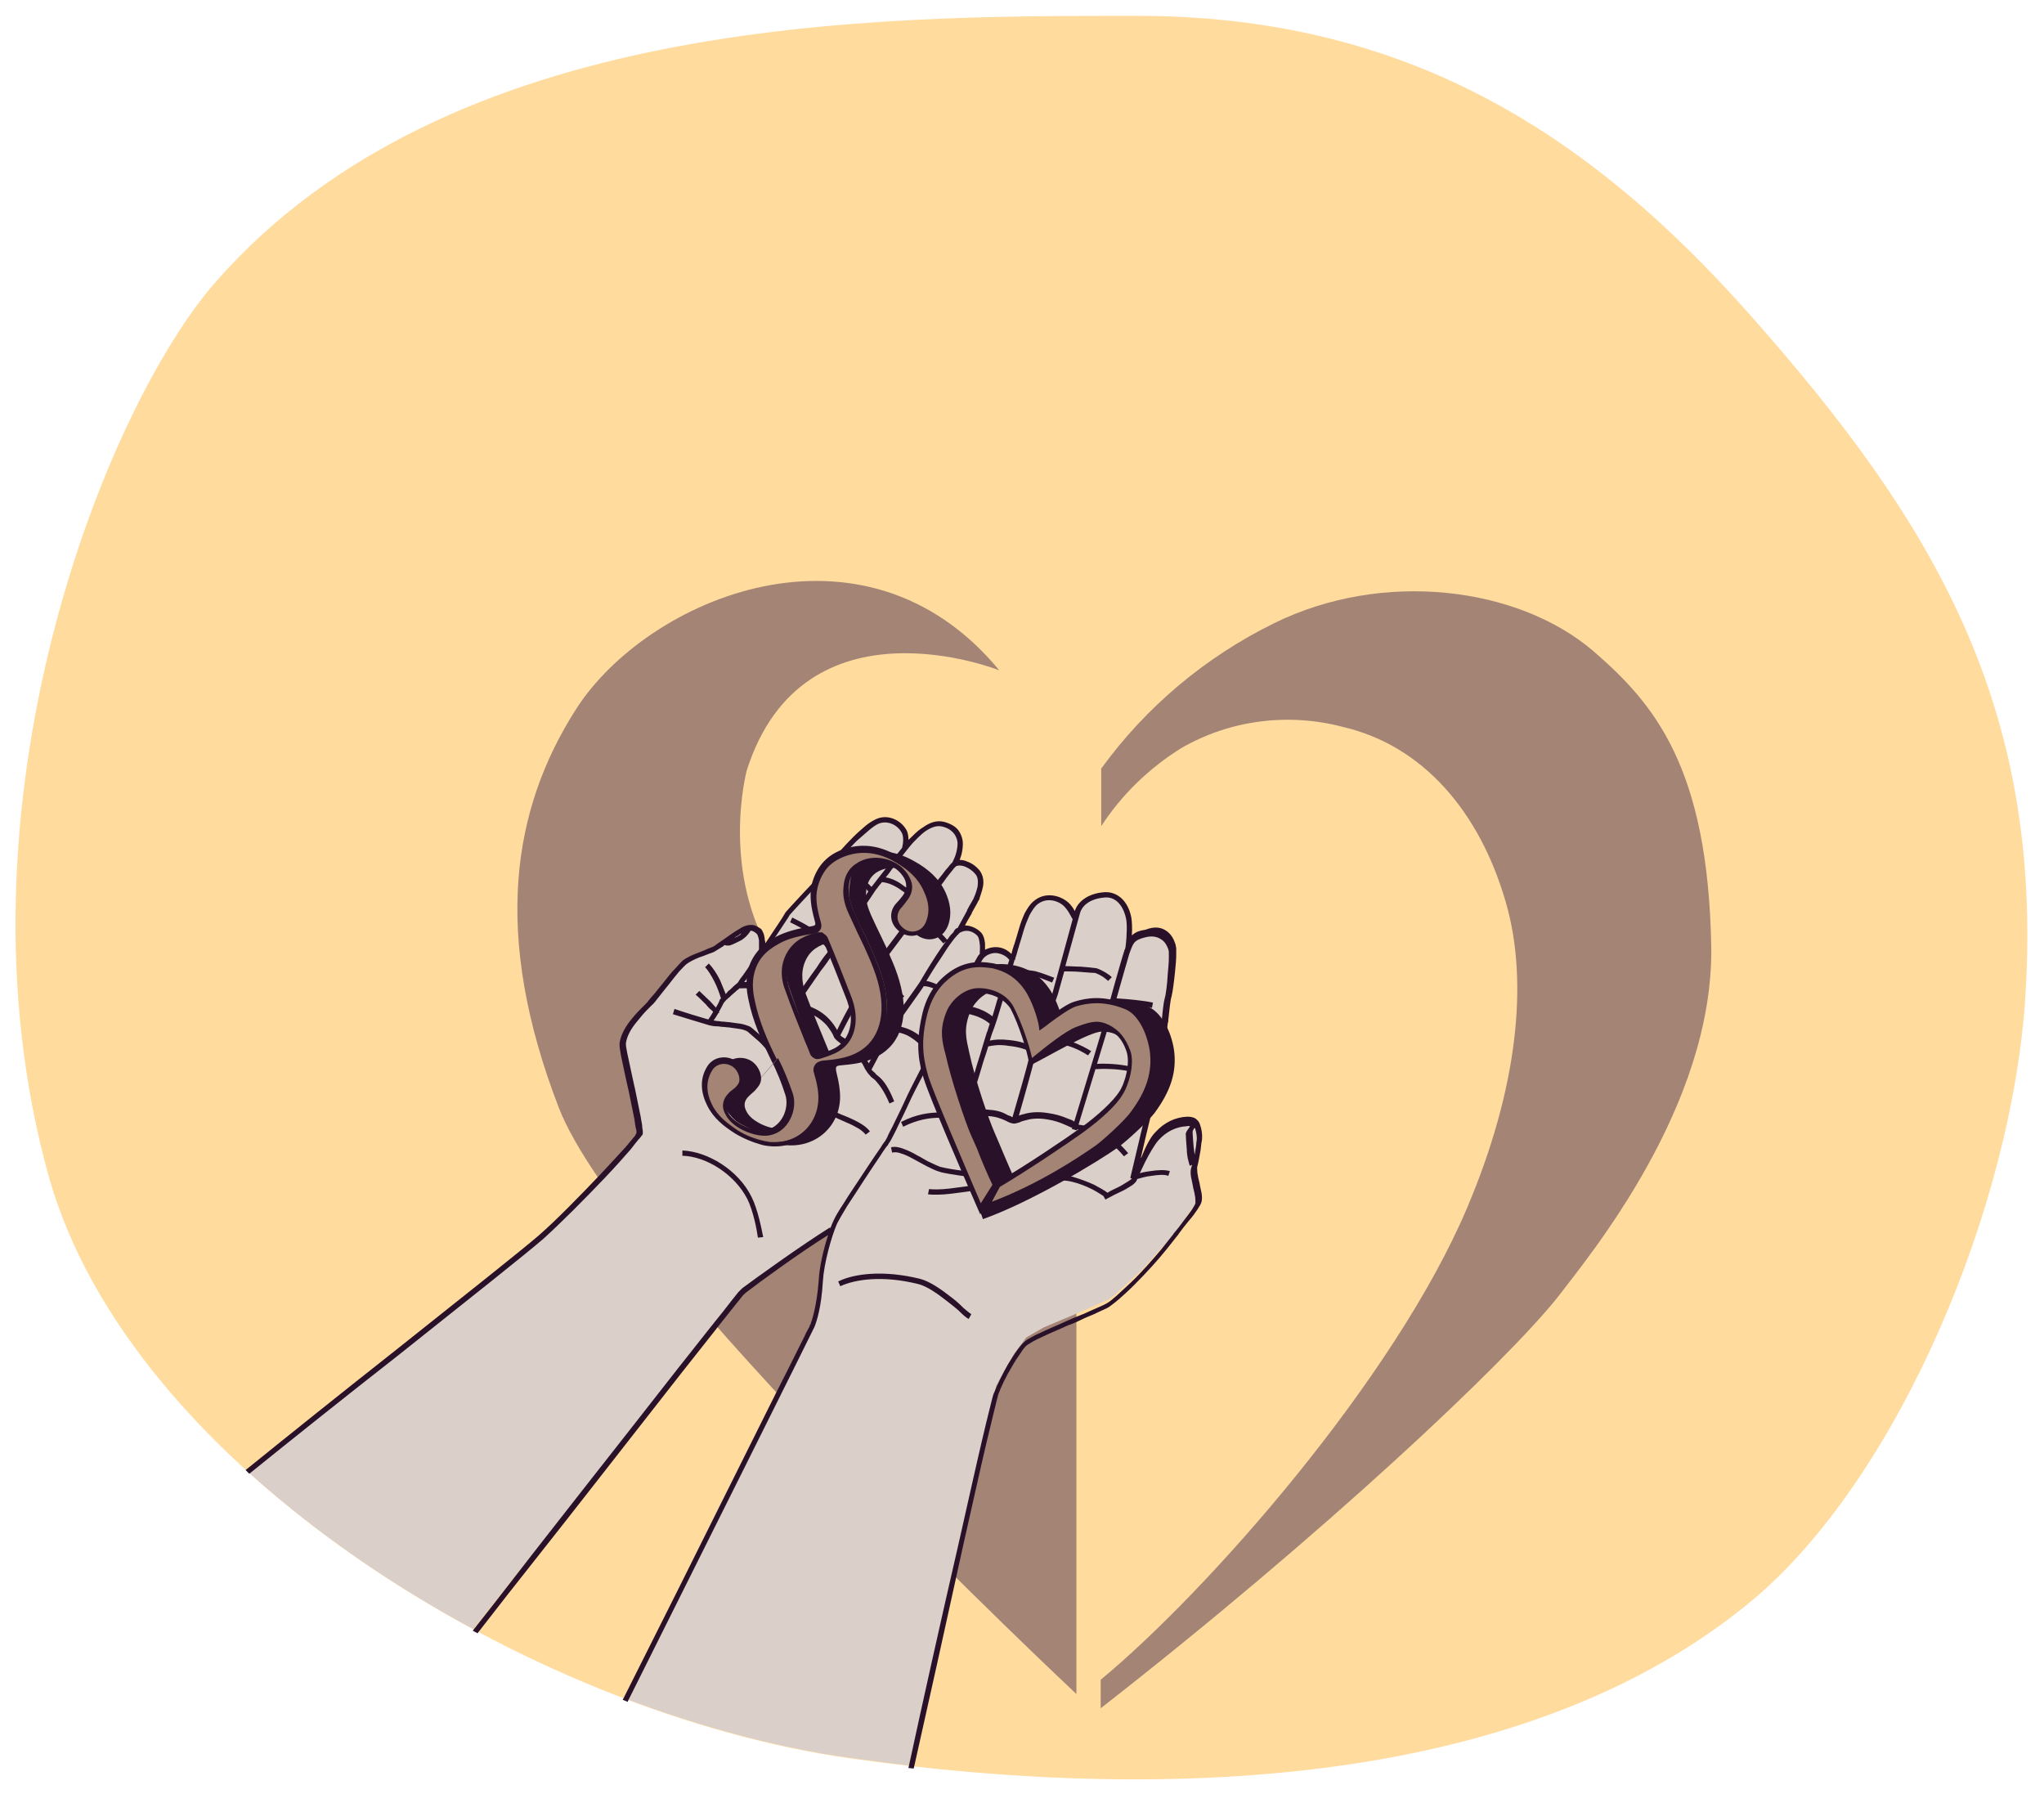 <?xml version="1.0" encoding="utf-8"?>
<!-- Generator: Adobe Illustrator 26.0.3, SVG Export Plug-In . SVG Version: 6.00 Build 0)  -->
<svg version="1.1" xmlns="http://www.w3.org/2000/svg" xmlns:xlink="http://www.w3.org/1999/xlink" x="0px" y="0px"
	 viewBox="0 0 387 343" style="enable-background:new 0 0 387 343;" xml:space="preserve">
<style type="text/css">
	.st0{fill:#FFDB9E;}
	.st1{fill:#A38475;}
	.st2{fill:#DBCFC9;}
	.st3{fill-rule:evenodd;clip-rule:evenodd;fill:#291229;}
	.st4{fill:#291229;}
</style>
<g id="Background_00000106828380456697981300000007353150450402644649_">
	<path id="Background" class="st0" d="M215.2,3c49.8,0,84.7,21,116.4,56.9c34.5,39,55.2,73.6,51.9,128.3
		c-2.4,40-24.1,91.8-51.9,114.9c-42.1,34.9-109.4,38.4-170.5,29.8c-61-8.6-136.4-54.9-151.9-110.3C-10.3,152.4,20.1,76.9,40.9,53.3
		C85.1,3,165,3,214.8,3H215.2z"/>
</g>
<g id="Shadows_00000033341421128313664650000015423949335455828107_">
	<path class="st1" d="M208.5,156.4v-10.9c8.5-11.7,19.7-21.1,32.7-27.5c20.7-10.2,46.2-6.9,60.4,5.2c11.6,10,21.8,22,22.4,56.1
		c0.4,30-22.8,58.1-29.1,66.3c-9.7,12.2-44.2,44.8-86.5,77.8V318c20.3-16.8,55.7-57,69.4-89.4c9.5-22.4,11.7-42.7,7.3-57.8
		c-5-17.3-15.8-29.7-30.9-33.2c-10.3-2.7-21.3-1.3-30.5,4C217.6,145.4,212.4,150.4,208.5,156.4z"/>
	<path class="st1" d="M189.2,126.9c0,0-37-14.8-47.8,18.9c0,0-5.3,19.5,5.5,36.3c10.1,15.6,56.9,51.9,56.9,51.9v86.7
		c0,0-86.3-80.8-98-111c-12.7-32.9-8.8-56.6,3.3-75.5C122.6,113.2,163.5,95.8,189.2,126.9z"/>
</g>
<g id="Hands_00000168093599828698330350000014873939424743848833_">
	<path id="fill_00000036940177203703087080000014896759751014261149_" class="st2" d="M216.3,240.3l2.8-3.1l3.2-3.6l3.1-4.4l1.6-2.2
		l-0.1-1.3l-0.7-4.6l0.3-2.1l0.6-3.8l-0.1-1.7l-0.9-1.6l-1.3-0.3l-3.7,1.1l-2,1.8l-3.5,5.7l0.6-3.8l2-8.5l2.2-11.9l0.8-7.2l0.5-5.5
		l0.2-4.6l-0.9-1.6l-0.9-0.8l-1.7-0.3l-2.1,0.1l-1.6,0.9l-0.8,1.3l-0.1-2.5l-0.1-2.1l-1-2.9l-1.8-1.2l-1.3-0.3l-1.7,0.1l-2.5,1
		l-1.2,1.3l-0.7,2.1l-1.4-2.4l-1.3-1.2l-1.7-0.3l-1.7,0.1l-1.6,0.9l-1.2,1.8l-1.1,2.2l-1.7,6.4l-1.3-1.2l-1.7-0.3l-1.7,0.1l-1.2,0.9
		l-0.2-3.8l-0.9-0.8l-1.7-0.7l-1.7,0.5l2.3-4.3l1.5-2.6l0.3-2.1l-0.1-1.7l-1.3-1.2l-1.7-0.7l-1.3-0.3l0.7-2.1l-0.1-2.1l-1.4-2
		l-1.7-0.7l-1.7,0.1l-1.7,0.5l-4,4l0.3-1.7l-0.5-1.7l-0.9-1.2l-1.7-0.7l-1.3-0.3l-2,1l-2.4,1.8l-3.2,3.5l-2.8,3.1l-7.1,8l-1.9,2.6
		l-3.5,4.8l-0.1-2.1l-0.5-1.7l-1.3-0.8l-1.7,0.5l-2.8,1.8l-2.8,1.8l-4.9,2l-2,2.2l-3.2,3.6l-2.3,3.1l-2.4,2.7l-2,2.6l-0.3,1.7
		l0.7,4.2l2.4,11.6l0.1,1.3l-0.8,1.3l-7.1,7.6l-7.9,8l-2.8,2.7l-4.4,3.6l-6,5l-8.9,6.8l-10,8.2l-16.1,12.7l-10.3,8.1
		c12.6,11.4,27.2,21.5,42.8,29.9l15.2-19.2l18.4-23.4l11.7-15l5.9-7.1l9.7-6.9l6.9-4.6l-0.7,3l-1,4.3l-0.6,4.2l-0.6,4.7l-2.6,5.6
		l-6.4,12.6l-9.8,19.5l-9.4,19.1l-7.8,16.4c14.4,5.4,28.9,9.3,42.6,11.2c3.8,0.5,7.7,1,11.5,1.5l5.6-25.8l8.7-38.4l1.7-7.7l1.9-3.5
		l1.5-2.6l2.3-3.1l3.3-1.9l5.7-2.4l6.6-2.9l1.2-0.9l2.4-2.2L216.3,240.3z"/>
	<g id="Outlines">
		<path class="st3" d="M179.4,246.4c0.8,0.6,1.5,1.2,2.1,1.7c0.1,0.1,0.2,0.2,0.3,0.3c0.6,0.6,1.2,1.1,1.6,1.3l0.5-0.9
			c-0.3-0.2-0.8-0.6-1.5-1.2c-0.1-0.1-0.2-0.2-0.3-0.3c-0.6-0.6-1.3-1.2-2.1-1.8c-1.8-1.4-3.9-2.9-5.8-3.4c-6.9-1.7-12.5-1-15.5,0.5
			l0.4,0.9c2.8-1.3,8-2.1,14.8-0.4C175.5,243.5,177.5,244.9,179.4,246.4z"/>
		<path class="st3" d="M170.7,218.4c0.7,0.2,1.5,0.6,2.4,1.1c0.4,0.2,0.7,0.4,1.1,0.6c0.4,0.2,0.9,0.5,1.3,0.7
			c0.8,0.4,1.6,0.8,2.3,1c0.8,0.3,2.9,0.6,5,0.9c2.1,0.2,4.4,0.4,5.7,0.2l-0.1-1c-1.2,0.2-3.4,0.1-5.5-0.2c-2.1-0.2-4.1-0.6-4.9-0.8
			c-0.5-0.2-1.2-0.5-2-0.9c-0.5-0.2-0.9-0.5-1.3-0.7c-0.3-0.2-0.7-0.4-1.1-0.6c-0.8-0.5-1.7-0.9-2.5-1.2c-0.8-0.3-1.6-0.5-2.4-0.3
			l0.2,1C169.4,218.1,170,218.1,170.7,218.4z"/>
		<path class="st3" d="M148.5,203.5c0.7,0.9,1.1,2.2,1.4,3.5c0.1,0.2,0.1,0.3,0.1,0.4c0.1,0.5,0.3,1,0.4,1.4
			c0.1,0.6,0.3,1.1,0.6,1.6c0.7,1.3,2.5,3.3,3.2,4.1l0.7-0.7c-0.7-0.8-2.4-2.7-3.1-3.9c-0.2-0.4-0.3-0.8-0.5-1.4
			c-0.2-0.4-0.3-0.8-0.4-1.3c0-0.2-0.1-0.3-0.1-0.5c-0.3-1.3-0.8-2.7-1.5-3.8L148.5,203.5z"/>
		<path class="st3" d="M141.5,227c1.1,2.2,1.8,5.8,2,7.3l1-0.1c-0.3-1.5-1-5.2-2.2-7.6c-2.5-5.1-8.3-8.6-13.1-8.8v1
			C133.7,218.9,139.1,222.3,141.5,227z"/>
		<path class="st3" d="M151.4,194.3l-1-0.1c0,0.1,0,0.2,0,0.3c-0.1,1.3-0.3,3-0.4,4.6c0,1.9,0.2,3.9,1,5.4s2.1,3.1,3.5,4.4
			c1.5,1.3,3,2.4,4.4,3c1.3,0.6,2.4,1,3.2,1.5c0.8,0.4,1.4,0.9,1.8,1.4l0.8-0.6c-0.5-0.7-1.2-1.2-2.1-1.7c-0.9-0.5-2-1-3.3-1.5
			c-1.3-0.5-2.7-1.5-4.1-2.8c-1.3-1.3-2.5-2.7-3.2-4.1c-0.7-1.3-0.9-3.1-0.9-4.9c0-1.7,0.2-3.4,0.3-4.6
			C151.4,194.5,151.4,194.4,151.4,194.3z"/>
		<path class="st4" d="M220.8,236.6c0.8-1,1.6-2,2.3-2.9c0.1-0.1,0.1-0.2,0.2-0.3c0.6-0.8,1.2-1.6,1.8-2.3c0.7-0.8,1.2-1.5,1.6-2.1
			c0.4-0.6,0.7-1.1,0.8-1.5c0.1-0.4,0.1-1,0-1.6c-0.1-0.6-0.3-1.3-0.4-2c-0.2-0.7-0.3-1.3-0.4-1.9c0-0.6-0.1-1,0-1.2
			c0.2-0.7,0.4-1.9,0.6-3c0.1-0.6,0.1-1.1,0.2-1.6c0.1-0.4,0.1-0.8,0.1-1.1c0-0.1,0-0.1,0-0.1c0-0.4-0.1-1.3-0.4-2.1
			c-0.1-0.4-0.4-0.8-0.8-1.1c-0.4-0.3-1-0.4-1.6-0.4c-2.3,0.1-4.4,1.1-6.1,3c-0.9,0.9-1.8,2.7-2.6,4.7c0,0,0,0.1-0.1,0.1
			c1-4.4,2.3-9.8,2.6-10.5c0.2-0.7,0.6-2.9,1-5.2c0.1-0.8,0.3-1.6,0.4-2.3c0.3-1.4,0.5-2.6,0.6-3.2c0.1-0.8,0.3-2.5,0.5-4.3
			c0.1-0.2,0.1-0.4,0.1-0.6c0.1-0.9,0.2-1.9,0.3-2.7c0.1-0.8,0.2-1.4,0.3-1.7c0.2-0.7,0.5-2.9,0.7-5c0.1-1,0.2-2.1,0.2-3
			c0-0.5,0-0.9,0-1.2c-0.1-0.4-0.1-0.7-0.2-0.9c-0.3-0.9-0.8-1.8-1.7-2.4c-0.9-0.6-2.1-0.9-3.9-0.2c-1.3,0.2-2,0.5-2.6,1.1
			c0.1-1.5,0-2.7-0.1-3.4c-0.6-3.1-2.6-4.9-5-4.8c-3.5,0.2-5.3,2.1-5.7,3.6c0-0.1-0.1-0.1-0.1-0.2c-0.3-0.5-0.7-1.1-1.2-1.5
			c-1.5-1.3-4.4-2.1-6.6-0.1c-0.6,0.5-1.1,1.3-1.6,2.2c-0.4,0.9-0.8,1.9-1.1,3c-0.3,1-0.6,2.1-0.9,3c-0.1,0.1-0.1,0.2-0.1,0.3
			c-0.2,0.5-0.3,1-0.4,1.4c-0.5-0.5-1.2-1-2.1-1.2c-0.9-0.2-1.9-0.1-2.9,0.4c0-0.4,0-0.8,0-1.2c-0.1-0.8-0.3-1.7-0.9-2.2
			c-0.5-0.5-1.6-1.2-2.9-1.2c0.4-0.8,0.9-1.6,1.3-2.3v-0.1c0.3-0.6,0.7-1.2,0.9-1.6s0.4-0.8,0.5-0.9c0.1-0.5,0.5-1.4,0.7-2.4
			c0.2-1,0.1-2.2-0.7-3.2c-0.6-0.7-1.4-1.3-2.3-1.6c-0.4-0.2-0.9-0.3-1.4-0.3c0.1-0.3,0.2-0.6,0.3-0.9c0.2-0.7,0.3-1.5,0.3-2.2
			s-0.2-1.5-0.7-2.3s-1.4-1.4-2.8-1.8c-1.5-0.4-2.9,0.2-4,1c-1.2,0.7-2.1,1.8-2.7,2.3c0,0-0.1,0.1-0.1,0.1c0,0,0,0,0,0
			c0-0.7-0.1-1.4-0.4-1.9c-1-1.8-3.5-3.1-5.8-2c-0.6,0.3-1.3,0.7-2,1.3c-0.7,0.6-1.5,1.3-2.3,2.1c-1.6,1.6-3.1,3.3-3.9,4.4
			c-0.8,1.1-2.8,3.3-4.8,5.4l-0.1,0.1c-0.9,1-1.9,2-2.6,2.8c-0.4,0.4-0.7,0.8-1,1.1c-0.3,0.3-0.5,0.6-0.6,0.8
			c-0.3,0.6-1.9,2.9-3.6,5.5c0-0.2,0-0.4-0.1-0.6c0-0.4-0.1-0.8-0.2-1.2c-0.2-0.4-0.3-0.8-0.6-1c-0.6-0.4-1.1-0.7-1.7-0.7
			c-0.6,0-1.2,0.1-1.9,0.5c-0.3,0.2-0.8,0.5-1.3,0.8s-1,0.7-1.6,1.1c-0.6,0.4-1.1,0.8-1.6,1.1c-0.5,0.4-0.8,0.6-1.1,0.7
			c-0.2,0.1-0.5,0.2-0.8,0.3c-0.5,0.3-1.2,0.5-1.9,0.8c-1.1,0.4-2.1,0.9-2.8,1.4c-0.3,0.3-0.9,0.9-1.5,1.6c-0.7,0.7-1.4,1.6-2.1,2.5
			c-0.6,0.7-1.2,1.5-1.7,2.1c-0.7,0.8-1.3,1.5-1.5,1.8c-0.2,0.2-0.4,0.4-0.7,0.7c-0.7,0.7-1.5,1.5-2.2,2.4c-1.1,1.3-2.1,3-2.3,4.6
			c0,0.3,0,0.8,0.1,1.3c0.1,0.6,0.2,1.3,0.4,2.1c0.3,1.5,0.7,3.3,1.1,5.1c0,0.1,0.1,0.3,0.1,0.4c0.4,1.9,0.8,3.9,1.1,5.4
			c0.1,0.8,0.2,1.4,0.3,1.9c0.1,0.2,0.1,0.4,0.1,0.6c0,0.1,0,0.2,0,0.2s0,0-0.1,0.2c-0.1,0.2-0.2,0.4-0.4,0.6
			c-0.4,0.5-0.9,1.1-1.5,1.8c-1.3,1.4-3,3.3-4.9,5.3c-3.8,4-8.3,8.6-11.5,11.4c-3.1,2.7-14.6,11.8-27.3,21.9
			c-9.9,7.8-20.4,16.2-28.3,22.6c0.2,0.2,0.5,0.5,0.7,0.7c7.8-6.3,18.2-14.6,28.3-22.5c12.7-10.1,24.3-19.3,27.4-22
			c3.2-2.9,7.8-7.5,11.6-11.5c1.9-2,3.6-3.9,4.9-5.4c0.6-0.8,1.1-1.4,1.5-1.9c0.2-0.2,0.4-0.4,0.5-0.6c0.1-0.1,0.3-0.3,0.3-0.5
			c0-0.1,0-0.3,0-0.5s-0.1-0.4-0.1-0.7c0-0.6-0.2-1.2-0.3-2c-0.3-1.5-0.7-3.5-1.1-5.4l-0.1-0.4c-0.4-1.9-0.8-3.6-1.1-5.1
			c-0.2-0.8-0.3-1.5-0.4-2c-0.1-0.5-0.1-0.9-0.1-1c0.2-1.4,1-2.8,2.1-4.1c0.7-0.9,1.4-1.7,2-2.3c0.3-0.3,0.6-0.6,0.8-0.8
			c0.3-0.2,0.9-1,1.6-1.9c0.5-0.6,1-1.3,1.6-2c0.7-0.9,1.4-1.8,2-2.5c0.7-0.7,1.1-1.2,1.4-1.4c0.5-0.4,1.5-0.9,2.5-1.3
			c0.7-0.2,1.3-0.5,1.9-0.7c0.3-0.1,0.6-0.2,0.8-0.3c0.3-0.2,0.8-0.5,1.3-0.8c0.2-0.1,0.5-0.3,0.7-0.5c0.1,0,0.2,0.1,0.3,0.1
			c0.2,0,0.4,0,0.5,0c0.3,0,0.6-0.2,0.9-0.3c0.6-0.3,1.3-0.6,1.6-0.8c0.4-0.3,0.8-0.6,1.1-1c0.2-0.2,0.4-0.5,0.5-0.7
			c0,0,0.1,0,0.1,0c0.3,0,0.6,0.2,1,0.5c0.1,0.1,0.2,0.2,0.3,0.5c0.1,0.3,0.2,0.6,0.2,1c0,0.6,0,1.4,0,2c-1.1,1.5-2,3-2.8,4.1
			c-0.4,0.6-0.8,1-1,1.4c-0.1,0.2-0.2,0.3-0.3,0.4l-0.1,0.1c-0.1,0.1-0.3,0.2-0.6,0.5c-0.1,0.1-0.1,0.1-0.2,0.2
			c-0.2,0.2-0.5,0.5-0.8,0.7c-0.2,0.2-0.3,0.4-0.5,0.6c-0.3-0.8-0.7-1.7-1.1-2.7c-0.6-1.2-1.4-2.4-2.1-3.1l-0.7,0.7
			c0.5,0.5,1.2,1.6,1.8,2.8c0.5,1,0.9,2.1,1.2,3.1c-0.2,0.2-0.3,0.3-0.3,0.5c-0.1,0.2-0.3,0.7-0.7,1.3c0,0,0,0,0-0.1
			c-0.3-0.3-0.6-0.7-1-1.1c-0.8-0.8-1.6-1.5-2.1-2l-0.7,0.7c0.5,0.4,1.3,1.2,2,1.9c0.3,0.4,0.7,0.8,1.1,1.1c0.1,0.1,0.2,0.2,0.2,0.3
			c-0.3,0.5-0.6,1-0.9,1.4c-1.4-0.4-4.7-1.4-6.4-2l-0.3,1c1.9,0.6,5.9,1.8,6.9,2.1c0.4,0.1,0.9,0.2,1.6,0.2c0.3,0,0.6,0.1,0.9,0.1
			c0.4,0,0.8,0.1,1.2,0.1c0.8,0.1,1.5,0.2,2.1,0.3s1.1,0.3,1.3,0.4c0.3,0.2,0.7,0.6,1.3,1.1c0.6,0.5,1.3,1.1,1.9,1.8
			c1.2,1.3,2.5,2.7,2.9,3.3l0.8-0.6c-0.5-0.6-1.7-2.1-3-3.4c-0.7-0.7-1.3-1.4-1.9-1.9c-0.6-0.5-1.1-1-1.5-1.2
			c-0.5-0.2-1.1-0.4-1.7-0.5c-0.7-0.1-1.5-0.2-2.2-0.3c-0.4,0-0.8-0.1-1.2-0.1c-0.3,0-0.6-0.1-0.9-0.1c-0.3,0-0.5-0.1-0.8-0.1
			c0.3-0.4,0.6-0.9,0.9-1.4c0,0,0,0,0,0l0.2-0.1c0,0-0.1-0.1-0.1-0.1c0.4-0.7,0.7-1.3,0.9-1.7c0.1-0.1,0.2-0.3,0.5-0.6
			c0,0,0,0,0.1-0.1l0.1,0c0,0,0,0,0-0.1c0.3-0.2,0.6-0.5,0.8-0.7c0.3-0.3,0.6-0.5,0.8-0.7c0.1-0.1,0.1-0.1,0.2-0.2
			c0.2-0.1,0.4-0.3,0.5-0.4c1,0,2.7-0.1,4.2,0.1c0.8,0.1,1.6,0.2,2.1,0.6c0.7,0.2,1.2,0.4,1.6,0.7c0.9,0.5,1.5,1.1,2,1.5
			c0.2,0.1,0.3,0.3,0.5,0.4c0.7,0.5,1.3,0.9,2.1,1.2c2.1,0.6,3.3,1.7,4.1,2.6c0.6,0.8,1,1.4,1.2,1.9c0.1,0.2,0.1,0.3,0.2,0.4
			c0.3,0.4,0.7,0.7,1.1,1c0.2,0.1,0.3,0.2,0.5,0.3c0.3,0.2,0.6,0.4,1,0.7c1.1,0.8,2.3,1.9,3.2,3.9c0.3,0.5,0.6,0.9,0.9,1.2
			c0.1,0.1,0.2,0.3,0.4,0.4c0.1,0.1,0.1,0.1,0.1,0.1c0.2,0.1,0.4,0.3,0.6,0.5c0.7,0.8,1.6,1.9,2.6,4.3l0.9-0.4
			c-1-2.5-1.9-3.8-2.8-4.6c-0.2-0.2-0.4-0.3-0.6-0.5c-0.1-0.1-0.1-0.1-0.1-0.1c-0.1-0.2-0.3-0.3-0.4-0.4c-0.1-0.1-0.3-0.3-0.4-0.4
			c1.1-2.1,3.1-5.9,3.9-7.2c1.5,0.1,2.7,0.5,3.7,1.2c1.1,0.7,2.1,1.7,3.1,3.1l0.1-0.1c-0.1,0.2-0.3,0.5-0.4,0.8
			c-0.2,0.5-0.5,1-0.7,1.4c-0.1,0.1-0.3,0.1-0.4,0.2l0.1,0.3c-1.4,2.7-2.6,5.1-2.9,5.8c-0.4,0.9-1.3,2.8-2.2,4.6
			c-0.4,0.9-0.9,1.7-1.2,2.4c-0.1,0.3-0.3,0.6-0.4,0.8c0,0.1-0.1,0.1-0.1,0.2c-0.1,0.1-0.1,0.1-0.1,0.1c-0.1,0.1-0.2,0.3-0.5,0.7
			c-0.2,0.4-0.6,0.9-1,1.5c-0.8,1.2-1.9,2.8-3,4.5c-1.1,1.7-2.3,3.4-3.2,4.9c-1,1.5-1.7,2.7-2,3.4c-0.2,0.4-0.4,0.9-0.6,1.5
			l-0.1-0.2c-5.3,3.3-13.8,9.4-16.6,11.5c-0.1,0.1-0.2,0.2-0.3,0.3c-0.1,0.1-0.2,0.2-0.4,0.4c-0.3,0.4-0.7,0.9-1.2,1.5
			c-1,1.3-2.4,3.1-4.2,5.3c-3.5,4.4-8.3,10.5-13.6,17.3c-6.2,7.9-13.2,16.8-19.6,25c-4.2,5.4-8.2,10.6-11.7,15
			c0.3,0.2,0.6,0.3,0.9,0.5c3.4-4.4,7.4-9.5,11.6-14.8c6.5-8.2,13.4-17.1,19.6-25c5.3-6.8,10.1-12.9,13.6-17.3
			c1.7-2.2,3.2-4,4.2-5.3c0.5-0.6,0.9-1.1,1.2-1.5c0.2-0.2,0.3-0.3,0.4-0.4c0.1,0,0.1-0.1,0.1-0.1c2.7-2.1,10.4-7.7,15.7-11
			c-0.9,2.7-1.7,6.2-1.8,8.7c-0.4,5-1.3,7.5-1.6,8.3c-0.1,0-0.1,0-0.1,0.1c0,0.2-0.1,0.3-0.2,0.5c-0.2,0.4-0.5,0.9-0.8,1.6
			c-0.7,1.4-1.7,3.4-2.9,5.8c-2.5,4.9-5.8,11.6-9.5,19c-7.2,14.5-15.8,31.7-22,44c0.3,0.1,0.6,0.2,0.9,0.4
			c12.4-24.8,35.1-70.3,35.4-71c0.4-1,1.3-3.6,1.6-8.7c0.2-3.3,1.6-8.4,2.7-10.9c0.3-0.6,1-1.8,1.9-3.3c1-1.5,2.1-3.2,3.2-4.9
			s2.2-3.3,3-4.5c0.4-0.6,0.7-1.1,1-1.5c0.1-0.1,0.2-0.3,0.3-0.4l0.1-0.1c0.1-0.1,0.2-0.3,0.3-0.5c0.2-0.2,0.3-0.5,0.5-0.8
			c0.3-0.6,0.8-1.5,1.2-2.4c0.9-1.8,1.8-3.7,2.2-4.6c0.3-0.7,1.5-3.1,2.9-5.7c1-0.5,2.6-0.7,4.1-0.6c1.7,0.2,3.3,0.7,4.3,1.4
			l0.6-0.8c-1.2-0.9-3-1.4-4.8-1.6c-1.2-0.1-2.4-0.1-3.5,0.2c0.1-0.2,0.2-0.4,0.3-0.6c0.3-0.6,0.6-1.1,0.9-1.7
			c1.4-2.7,2.6-5,2.8-5.4c0.1-0.3,0.5-1,1-2.1c1.7,0,4.4,0.3,6.6,2.1c-0.3,0.8-0.4,1.4-0.5,1.5c-0.1,0.2-0.3,1-0.6,1.9
			c-0.3,0.9-0.6,2.1-1,3.3c-0.4,1.2-0.7,2.4-1,3.3c-0.3,1-0.5,1.6-0.6,1.8c-0.3,0.6-1.4,3.7-2,5.5c0,0,0,0-0.1,0
			c-0.9-0.2-2.1-0.5-3.6-0.5c-2,0-4.5,0.3-7.4,1.8l0.4,0.9c2.8-1.4,5.1-1.7,6.9-1.7c1.4,0.1,2.5,0.3,3.5,0.2
			c0.2,0.1,0.5,0.2,0.7,0.2c0.3,0.1,0.6,0,0.9-0.1c0.2,0,0.3-0.1,0.4-0.1c0.1,0,0.1,0,0.1,0c0.2-0.1,0.3-0.1,0.5-0.2
			c0.7-0.2,1.7-0.4,3.3-0.3c1.4,0.1,2.3,0.5,3,0.8c0.1,0.1,0.3,0.1,0.4,0.2c0.1,0.1,0.3,0.1,0.4,0.2c0.3,0.1,0.6,0.2,0.9,0.2
			s0.6-0.1,0.9-0.2c0.1,0,0.1,0,0.1,0c0.3-0.2,0.7-0.3,1.1-0.4c1-0.3,2.3-0.5,4.1-0.2c1.4,0.2,2.5,0.6,3.4,1
			c0.2,0.1,0.5,0.2,0.7,0.3c0.1,0.1,0.3,0.1,0.4,0.2c0.1,0,0.2,0.1,0.3,0.1c0,0.1,0,0.1-0.1,0.2l1,0.3c0-0.1,0-0.2,0.1-0.2
			c2.1,0.3,5.5,1.1,8.8,5.1l0.8-0.6c-3.5-4.2-7.1-5.1-9.4-5.4c0.9-3,2.1-6.9,3.2-10.5c1.3-0.1,4.2-0.1,6.4,0.4
			c1.3,0.3,2.4,0.7,3.2,1.4l0.7-0.7c-1-0.9-2.4-1.3-3.7-1.6c-2.2-0.5-4.7-0.6-6.3-0.5c1.3-4.3,2.4-7.9,2.6-8.4
			c0.1-0.4,0.4-1.5,0.8-3c1.9,0,5.1,0.3,7,0.8l0.2-1c-1.8-0.4-5-0.7-6.9-0.8c0.9-3.1,2-7.1,2.4-8.4c0.4-1.1,0.6-1.7,1-2.2
			c0.4-0.4,0.9-0.7,2.2-1s2.2,0,2.8,0.4c0.7,0.4,1.1,1.1,1.4,1.9c0,0.1,0.1,0.3,0.1,0.6s0,0.7,0,1.1c0,0.8-0.1,1.8-0.2,2.9
			c-0.1,2.1-0.4,4.2-0.6,4.8c-0.1,0.3-0.2,1-0.3,1.8c-0.1,0.9-0.2,1.8-0.3,2.8c-0.1,0.1-0.1,0.3-0.1,0.5c-0.2,1.8-0.4,3.5-0.5,4.2
			c-0.1,0.5-0.4,1.8-0.6,3.2c-0.1,0.7-0.3,1.4-0.4,2.2c-0.3,2.3-0.7,4.5-0.9,5.1c-0.3,1-2.4,9.8-3.4,14.1l0.3,0.1c0,0,0,0,0,0
			c0,0-0.1,0.1-0.2,0.2c-0.2,0.1-0.4,0.3-0.6,0.4c-0.5,0.3-1.1,0.7-1.7,1c-0.6,0.3-1.3,0.6-1.8,0.9c-0.1,0.1-0.2,0.1-0.3,0.2
			c-0.5-0.4-1.4-0.9-2.5-1.5c-1.3-0.6-2.7-1.1-4-1.5c-1.4-0.4-3.2-0.4-4.9-0.3c-0.9,0.1-1.7,0.1-2.4,0.2c-0.2,0-0.3,0-0.4,0
			c-0.6,0-1.1,0.1-1.4,0.1c-0.5,0-1.7,0.2-3.2,0.5c-0.2,0-0.5,0.1-0.7,0.1c-1.4,0.2-3,0.5-4.7,0.8c-1.9,0.3-4,0.6-5.7,0.8
			c-1.7,0.2-3.1,0.2-3.9,0.1l-0.2,1c0.9,0.1,2.5,0.1,4.2-0.1c1.8-0.2,3.8-0.5,5.8-0.8c1.6-0.3,3.3-0.5,4.7-0.8
			c0.2,0,0.5-0.1,0.7-0.1c1.5-0.3,2.6-0.5,3-0.5c0.4,0,0.8,0,1.4-0.1c0.1-0.1,0.3-0.1,0.5,0c0.7-0.1,1.5-0.2,2.3-0.2
			c1.7-0.1,3.4-0.1,4.6,0.2c1.3,0.3,2.6,0.8,3.8,1.4c1,0.5,1.7,1,2.2,1.3l0.4,0.7c0.1-0.1,0.5-0.3,1.1-0.6c0.5-0.3,1.2-0.6,1.8-0.9
			c0.7-0.3,1.3-0.7,1.8-1c0.3-0.2,0.5-0.3,0.7-0.5s0.4-0.4,0.5-0.6c0-0.1,0.1-0.2,0.1-0.3c0.7-0.2,1.7-0.5,2.7-0.6
			c1.3-0.2,2.5-0.3,3.2,0l0.3-0.9c-1-0.3-2.4-0.2-3.7,0c-0.7,0.1-1.4,0.2-2,0.4c0.3-0.6,0.6-1.3,1-2.1c0.8-1.6,1.8-3.3,2.5-4.1
			c1.5-1.7,3.4-2.6,5.4-2.7c0.3-0.1,0.5,0,0.6,0c0,0.1-0.1,0.1-0.1,0.2c-0.3,0.4-0.6,0.8-0.7,1.2c0,0.5,0.1,1.7,0.2,3
			c0,0.6,0.1,1.3,0.2,1.8c0.1,0.2,0.1,0.5,0.2,0.7c0,0.2,0.1,0.4,0.2,0.6l0.4-0.2c-0.1,0.3-0.1,0.5-0.2,0.7c-0.1,0.4-0.1,1,0,1.6
			c0.1,0.6,0.3,1.3,0.4,2c0.2,0.7,0.3,1.3,0.4,1.9c0,0.6,0.1,1,0,1.2c-0.1,0.2-0.3,0.6-0.7,1.2c-0.4,0.6-0.9,1.2-1.5,2
			c-0.5,0.7-1.1,1.5-1.8,2.3c-0.1,0.1-0.1,0.2-0.2,0.3c-0.7,0.9-1.5,1.9-2.3,2.9c-1.6,1.9-3.7,4.3-5.7,6.2c-1,0.9-1.9,1.8-2.7,2.5
			c-0.8,0.7-1.4,1.2-1.8,1.4c-0.3,0.2-1.4,0.7-2.8,1.3c-0.7,0.3-1.5,0.7-2.3,1c-0.8,0.3-1.7,0.7-2.6,1.1c-1.7,0.8-3.5,1.5-4.9,2.2
			c-0.7,0.3-1.3,0.6-1.8,0.9c-0.4,0.2-0.9,0.5-1.1,0.7c-0.4,0.3-1,1-1.5,1.7c-0.6,0.8-1.1,1.7-1.7,2.6c-1.1,1.9-2.1,4-2.7,5.5
			c-0.2,0.3-0.4,1.4-0.8,2.9c-0.4,1.5-0.9,3.7-1.5,6.2c-1.2,5.1-2.7,11.9-4.4,19.4c-3.3,14.3-7,30.9-9.5,42.5c0.3,0,0.7,0.1,1,0.1
			c2.6-11.6,6.3-28.2,9.4-42.4c1.7-7.5,3.2-14.3,4.4-19.4c0.6-2.5,1.1-4.6,1.5-6.2c0.4-1.6,0.6-2.5,0.7-2.8c0.5-1.4,1.5-3.5,2.6-5.3
			c0.5-0.9,1.1-1.8,1.6-2.5c0.5-0.8,0.9-1.3,1.3-1.6c0.2-0.1,0.5-0.3,1-0.6c0.5-0.3,1.1-0.6,1.8-0.9c1.4-0.7,3.2-1.4,4.9-2.2
			c0.9-0.3,1.8-0.7,2.6-1.1c0.8-0.4,1.6-0.7,2.3-1c1.4-0.7,2.5-1.1,2.9-1.4c0.4-0.3,1.1-0.8,1.9-1.5s1.8-1.6,2.8-2.6
			C217,241,219.2,238.6,220.8,236.6z M140.1,177c-0.3,0.2-0.7,0.4-1.1,0.6c0.3-0.2,0.5-0.4,0.8-0.5c0.2-0.2,0.4-0.3,0.5-0.4
			C140.3,176.8,140.2,176.9,140.1,177z M158.4,163.4c0.8-1,2.3-2.7,3.8-4.2c0.8-0.7,1.6-1.4,2.3-2s1.3-1,1.7-1.2
			c1.7-0.8,3.7,0.1,4.5,1.6c0.2,0.3,0.3,0.8,0.3,1.4c0,0.5-0.1,1.1-0.2,1.5c-0.7,0.9-1.5,1.9-2.3,2.9c-0.2,0.3-0.4,0.6-0.6,0.8
			c-1.2,1.5-2.2,2.8-2.5,3.2c-0.1,0.1-0.2,0.3-0.4,0.5c-1-1.1-2.5-2.1-3.8-2.9C160.1,164.3,159,163.8,158.4,163.4
			C158.4,163.4,158.4,163.4,158.4,163.4z M150.6,188.9c-0.5-0.5-1.1-1-2-1.6c-0.5-0.4-1.2-0.6-1.9-0.8s-1.6-0.3-2.4-0.4
			c-1.2-0.1-2.4-0.2-3.4-0.2c0.3-0.3,0.5-0.7,0.9-1.2c0.8-1.2,1.9-2.7,2.9-4.2c0,0,0-0.1,0.1-0.1l0,0c0,0,0,0,0-0.1
			c2.1-3,4.1-6.1,4.5-6.7c0.1-0.2,0.2-0.4,0.5-0.7c0.3-0.3,0.6-0.7,1-1.1c0.7-0.8,1.7-1.8,2.6-2.8l0.1-0.1c1.6-1.7,3.2-3.4,4.2-4.6
			c0.6,0.3,1.8,0.8,3,1.5c1.4,0.8,2.9,1.8,3.7,3c-0.2,0.2-0.3,0.5-0.5,0.7c-0.7,1.1-1.5,2.4-2.4,3.7c-0.8,1.4-1.7,2.7-2.4,3.7
			c-0.7,1.1-1.2,1.8-1.4,2c0,0.1-0.1,0.2-0.2,0.3c-2.3-2.8-4.5-4-7.5-5.5l-0.4,0.9c3,1.5,5.1,2.6,7.3,5.3l0.1-0.1
			c-0.1,0.2-0.3,0.4-0.4,0.6c-0.6,0.7-1.3,1.7-2,2.8C153.2,185.1,151.7,187.3,150.6,188.9C150.6,188.9,150.6,188.9,150.6,188.9z
			 M158.5,195c-0.3-0.5-0.6-1-1.1-1.6c-0.9-1.1-2.3-2.3-4.5-3c-0.6-0.2-1-0.5-1.5-0.8c1.1-1.6,2.6-3.8,4-5.8c0.8-1,1.5-2,2-2.8
			c0.6-0.8,1-1.3,1.1-1.5c0.1-0.1,0.3-0.4,0.5-0.7c2,0.3,4.3,1.7,5.6,3.6l0.8-0.5c-1.3-2-3.7-3.5-5.8-4c0.1-0.2,0.2-0.4,0.4-0.5
			c0.7-1.1,1.5-2.4,2.4-3.7c0.8-1.4,1.7-2.7,2.4-3.7c0.7-1.1,1.2-1.8,1.4-2c0.1-0.2,0.4-0.5,0.8-1c1.2,0.1,2.5,0.7,3.6,1.5
			c1.2,0.8,2.1,1.7,2.4,2.5l0.9-0.5c-0.5-0.9-1.6-2-2.8-2.8c-1-0.8-2.2-1.4-3.4-1.6c0.3-0.4,0.7-0.8,1-1.3c0.2-0.3,0.4-0.5,0.6-0.8
			c1.4-1.8,2.8-3.6,3.5-4.4c0.6-0.6,1.5-1.6,2.5-2.3c1.1-0.7,2.1-1.1,3.2-0.8c1.2,0.3,1.8,0.9,2.2,1.4c0.4,0.6,0.6,1.2,0.6,1.8
			c0,0.5-0.1,1.2-0.3,1.9c-0.2,0.7-0.5,1.3-0.7,1.7h0c-0.1,0.1-0.1,0.1-0.1,0.1c-0.1,0-0.1,0.1-0.2,0.2c-0.1,0.1-0.3,0.3-0.5,0.6
			c-0.5,0.5-1,1.3-1.7,2.1c-1.3,1.7-3,4-4.7,6.2c-2.3,3.1-4.6,6.2-5.9,7.9c-0.6,0.8-1,1.3-1.1,1.4c-1.1,1.5-3,4.6-4.6,7.5
			C160.2,191.6,159.1,193.7,158.5,195z M168.3,194.3c-0.5,0.9-2.6,4.6-3.8,7c-1-1.8-2.1-2.9-3.2-3.7c-0.4-0.3-0.8-0.6-1.1-0.8
			c-0.1-0.1-0.3-0.2-0.4-0.3c-0.4-0.2-0.6-0.4-0.7-0.5c0.5-1,1.8-3.5,3.3-6.2c0.8-1.4,1.7-2.9,2.5-4.2c2.2,0.3,3.9,1.7,5.6,3.7
			l0.7-0.7c-1.7-1.8-3.4-3.4-5.8-3.9c0.6-0.9,1.1-1.7,1.6-2.3c0.1-0.1,0.5-0.6,1.1-1.4c1.3-1.7,3.6-4.8,5.9-7.9
			c1.7-2.3,3.4-4.5,4.7-6.2c0.6-0.9,1.2-1.6,1.6-2.1c0.2-0.3,0.4-0.5,0.5-0.6c0.1-0.1,0.2-0.2,0.2-0.2c0.4-0.2,1.1-0.2,1.8,0.1
			c0.7,0.3,1.4,0.8,1.8,1.3c0.6,0.6,0.6,1.5,0.5,2.4c-0.2,0.9-0.5,1.7-0.7,2.1c0,0.1-0.1,0.3-0.4,0.8s-0.6,1-0.9,1.6v0.1
			c-0.6,1.1-1.3,2.4-1.8,3.3c0,0-0.1,0-0.1,0c-0.3,0.1-0.5,0.4-0.7,0.8c-0.3,0.3-0.7,0.7-1,1.2c-0.1,0.1-0.1,0.1-0.2,0.2
			c-1.3-1.6-3.2-3.2-5.8-3.9l-0.3,0.9c2.4,0.6,4.1,2.1,5.4,3.7l0.5-0.4c-0.6,0.8-1.2,1.7-1.8,2.6c-1.5,2.3-2.8,4.5-3.2,5.2
			c-0.4,0.6-1.6,2.3-2.9,4.1C170,191.9,168.7,193.6,168.3,194.3z M179.1,193.1c-0.1,0.3-1.3,2.6-2.7,5.3c0,0,0,0.1-0.1,0.1
			c-0.9-1.2-1.8-2.3-3-3c-1.1-0.7-2.3-1.1-3.7-1.3c0.6-0.8,1.5-2.1,2.5-3.5c1.1-1.6,2.3-3.2,2.8-4c1,0,2.2,0.5,3.2,1.1
			c1.1,0.7,2.1,1.5,2.4,2.1l0.3-0.2C179.9,191.4,179.2,192.8,179.1,193.1z M178.5,187c-0.9-0.6-2-1.1-3.1-1.3c0.6-1,1.7-2.8,2.8-4.4
			c0.7-1.1,1.4-2.2,2.1-3.1c0.3-0.4,0.6-0.8,0.9-1.1c0.3-0.3,0.5-0.5,0.6-0.6c0,0,0.1,0,0.1,0l0.1,0c0,0,0-0.1,0.1-0.1
			c1.2-0.5,2.3,0.1,2.9,0.7c0.3,0.3,0.4,0.8,0.5,1.6c0.1,0.6,0,1.3,0,1.9c-0.2,0.2-0.3,0.3-0.4,0.5c-0.4,0.6-1.8,3.4-3.1,6.3
			c-0.3,0.6-0.6,1.1-0.9,1.7C180.5,188.5,179.6,187.6,178.5,187z M181.5,190.3c0.4-0.8,0.9-1.7,1.3-2.6c1.4-2.7,2.8-5.4,3.2-6
			c0.6-1,2.1-1.5,3.1-1.2c0.9,0.2,1.6,0.7,2,1.2c-0.3,1-0.9,2.8-1.5,4.9c-0.1,0.6-0.3,1.2-0.5,1.8c-0.5,1.5-0.8,2.8-1.2,4
			C185.7,190.7,183.2,190.3,181.5,190.3z M187.4,197c0.3-1,0.5-1.6,0.6-1.8c0.1-0.2,0.4-1.1,0.8-2.3c0.4-1.2,0.8-2.7,1.3-4.3
			c0.1-0.6,0.3-1.2,0.5-1.8c0.2-0.8,0.5-1.7,0.7-2.4c0.6,0,1.5,0.1,2.5,0.2c1,0.1,1.9,0.2,2.5,0.3c0.9,0.3,2.3,0.9,2.9,1.1l0.4-0.9
			c-0.6-0.2-2-0.8-3.1-1.1c-0.5-0.2-1.5-0.3-2.5-0.4c-0.9-0.1-1.8-0.2-2.4-0.2c0.2-0.7,0.4-1.3,0.5-1.7l0.2-0.1c0,0-0.1-0.1-0.1-0.1
			c0.2-0.5,0.4-1.2,0.6-2c0.1-0.1,0.1-0.2,0.1-0.3c0.3-0.9,0.6-2,0.9-3c0.3-1,0.7-2,1.1-2.9c0.5-0.9,0.9-1.5,1.3-1.9
			c1.7-1.6,4-1,5.2,0.1c0.4,0.4,0.7,0.8,1,1.3c0.1,0.2,0.3,0.5,0.4,0.7c0.1,0.2,0.2,0.4,0.3,0.5l-3.8,13.9c-0.1,0.6-1.2,3.5-2.3,6.4
			v0.1c-0.5,1.4-1,2.7-1.4,3.8c-1.3-0.7-2.6-1.1-4.5-1.3C189.4,196.7,188.3,196.8,187.4,197C187.4,197,187.4,197,187.4,197z
			 M191.7,211.5c-0.1,0-0.1,0-0.2-0.1c-0.1-0.1-0.3-0.1-0.4-0.2c-0.2,0-0.3-0.1-0.5-0.2c-0.7-0.4-1.7-0.8-3.3-0.9
			c-1.7-0.2-2.8,0-3.6,0.3c-0.2,0.1-0.4,0.1-0.5,0.2c-0.1,0-0.1,0-0.1,0c-0.1,0-0.1,0-0.2,0.1c0.7-1.8,1.6-4.6,1.9-5.2
			c0.1-0.2,0.3-1,0.6-1.9c0.3-0.9,0.6-2.1,1-3.3c0.3-0.8,0.5-1.5,0.7-2.2h0c1-0.2,2.1-0.4,3.9-0.1c1.9,0.2,3.1,0.6,4.3,1.2
			c-0.3,0.8-0.5,1.4-0.6,1.6C194.5,201.8,192.7,208.1,191.7,211.5z M213.1,179.3c0,0.1-0.1,0.3-0.1,0.4c-0.1,0.1-0.1,0.1-0.1,0.2
			c-0.7,2.1-3.2,11.1-3.5,12.4c-0.2,1-3.9,13.1-6,20c-0.1,0-0.1,0-0.2-0.1c-0.1-0.1-0.2-0.1-0.4-0.2c-0.3-0.1-0.5-0.2-0.8-0.3
			c-0.9-0.4-2.2-0.8-3.7-1c-1.9-0.3-3.4-0.1-4.4,0.2c-0.4,0.1-0.8,0.2-1,0.3c1-3.4,2.6-9.2,2.8-10.1c0.1-0.4,0.6-1.8,1.2-3.5
			c0.6,0,1.5-0.1,2.4,0c1.1,0.1,2.2,0.2,2.9,0.4c1.7,0.5,3.2,1.4,3.8,1.8l0.6-0.8c-0.6-0.4-2.2-1.3-4-1.9c-1-0.3-2.2-0.4-3.3-0.5
			c-0.7-0.1-1.4,0-2,0c0.2-0.6,0.5-1.2,0.7-1.9v-0.1c1-2.9,2.1-5.7,2.3-6.4l1.2-4.3c0.8,0,2,0,3.1,0.1c1.3,0.1,2.4,0.2,2.8,0.2
			c0.5,0.2,0.9,0.4,1.4,0.7c0.4,0.3,0.8,0.6,1,0.8l0.7-0.7c-0.3-0.3-0.7-0.6-1.2-0.9c-0.5-0.3-1.1-0.6-1.7-0.8
			c-0.6-0.1-1.8-0.2-3-0.3c-1,0-2-0.1-2.9-0.1l2.8-10.1c0.3-1.1,1.6-2.7,4.8-2.9c1.7-0.1,3.3,1.2,3.9,4
			C213.4,174.8,213.4,176.9,213.1,179.3z M226.5,216.4c0,0.4-0.1,0.9-0.2,1.5c0,0.2-0.1,0.5-0.1,0.7c-0.1-0.4-0.1-0.9-0.2-1.4
			c-0.1-1.2-0.2-2.5-0.2-2.9c0-0.2,0.1-0.4,0.3-0.7c0,0,0.1-0.1,0.1-0.1c0,0.1,0.1,0.1,0.1,0.2c0.2,0.6,0.3,1.4,0.3,1.8
			C226.6,215.6,226.6,215.9,226.5,216.4z"/>
	</g>
</g>
<g id="Heart">
	<path id="bottom" class="st4" d="M211.7,217.2c-3.5,2.5-16.3,10.3-25.6,13.6l-0.7-2c5.2-3,20.2-12.5,23.3-14.8
		c3.5-2.5,6.4-5.2,7.5-7.1c1.2-1.8,2.2-5.7,1.4-8c-0.9-2.6-2.2-0.7-3.9-1.5c-1.7-0.8-2.1-2.1-5.1-2.1c-2.4,0-10.8,5.1-13.4,6.3
		c-0.3-2,2.1-7.8,0.3-11c-1.6-2.9-5.1-3.4-6.7-3.2c-2.3,0.3-4.2,2.2-5,3.9c-1.5,3.5-0.8,5.5-0.3,7.9c1.1,5.2,3.8,13,4.8,15.2
		c0.8,1.8,2.7,6.5,4.2,9.7l-6.1,3.3c-3.2-7.4-5.9-20-6.9-23.5c-0.8-2.7-1.6-6-0.4-11.4c0.9-4.3,2.9-6.6,5.1-8.2
		c2.2-1.6,4.5-2.2,8-1.5c3.1,0.7,5,2.3,6.4,4.3c1.5,2.1,2.6,5.7,2.8,7.1c1.4-1,4.6-3.7,6.4-4.2c2.3-0.7,5.4-1.1,9.4,0.5
		c2.4,0.9,4.5,4.3,5.1,8.4c0.5,4-0.6,7.6-3.7,11.8C217.4,212.3,213,216.3,211.7,217.2z"/>
	<path id="fill_00000031169953302523939600000008008037938521064326_" class="st1" d="M207.7,217.3c-3.5,2.5-11.6,7.8-20.9,11.1
		l2.1-4.1c5.2-3,12.6-8,15.7-10.2c3.5-2.5,6.4-5.2,7.5-7.1c1.2-1.8,2.2-5.7,1.4-8c-0.9-2.6-2.2-3.8-3.8-4.6
		c-1.7-0.8-2.9-0.6-5.7,0.4c-2.2,0.8-7.2,5-8.9,6.3c-0.3-2-1.9-7.2-3.6-10.4c-1.6-2.9-5.1-3.4-6.7-3.2c-2.3,0.3-4.2,2.2-5,3.9
		c-1.5,3.5-0.8,5.5-0.3,7.9c1.1,5.2,3.8,13,4.8,15.2c0.8,1.8,2.7,6.5,4.2,9.7l-2.8,4.6c-3.2-7.4-9.2-21.3-10.3-24.8
		c-0.8-2.7-1.6-6-0.4-11.4c0.9-4.3,2.9-6.6,5.1-8.2c2.2-1.5,4.5-2.2,8-1.5c3.1,0.7,5,2.3,6.4,4.3c1.5,2.1,2.6,5.7,2.8,7.1
		c1.4-1,4.6-3.7,6.4-4.2c2.4-0.7,5.4-1.1,9.4,0.5c2.4,0.9,4.5,4.3,5.1,8.4c0.5,4-0.6,7.6-3.7,11.8
		C213.4,212.4,209,216.4,207.7,217.3z"/>
	<path id="top_00000088127082454798844200000013804728638021062033_" class="st4" d="M185.6,229.9l-0.4-0.9
		c-3-6.9-9.2-21.2-10.3-24.8c-0.9-2.9-1.6-6.2-0.4-11.7c1-4.9,3.5-7.2,5.3-8.5c2.6-1.8,5.1-2.2,8.4-1.6c2.9,0.7,5,2.1,6.7,4.5
		c1.4,1.9,2.3,4.8,2.7,6.5c0.2-0.1,0.3-0.3,0.5-0.4c1.7-1.3,3.9-3,5.4-3.4c2.3-0.7,5.4-1.2,9.7,0.5c2.6,1,4.8,4.5,5.4,8.8
		c0.5,4.2-0.7,7.9-3.8,12.2c-1.1,1.7-5.6,5.7-6.9,6.6c-3.1,2.2-11.3,7.7-21,11.2l-0.9,0.3L185.6,229.9z M185.5,183.1
		c-1.9,0-3.5,0.5-5.2,1.7c-1.8,1.3-3.9,3.4-4.9,7.9c-1.2,5.2-0.4,8.4,0.4,11.2c1.1,3.4,7,17.1,9.9,23.9l2.2-3.5
		c-1-2.1-2.1-4.7-2.9-6.8c-0.5-1.1-0.9-2.1-1.2-2.7c-1-2.3-3.7-10.2-4.8-15.3l-0.2-0.7c-0.5-2.2-0.9-4.2,0.5-7.5
		c0.8-1.8,2.9-3.9,5.4-4.2c2-0.2,5.6,0.5,7.2,3.5c1.5,2.9,3,7.3,3.5,9.7c0.2-0.2,0.4-0.3,0.6-0.5c2.3-1.9,5.9-4.7,7.8-5.4
		c2.9-1.1,4.2-1.3,6.1-0.4c2,1,3.2,2.5,4.1,4.9c0.9,2.5-0.3,6.6-1.5,8.4c-1.1,1.9-4,4.6-7.6,7.2c-2.8,2-10.2,7-15.6,10.2l-1.5,2.8
		c9-3.4,16.6-8.5,19.6-10.6l0,0c1.3-0.9,5.6-4.8,6.7-6.4c3-4,4.1-7.6,3.6-11.5c-0.6-3.9-2.5-7.2-4.8-8c-4-1.6-7-1.1-9.1-0.5
		c-1.3,0.4-3.6,2.1-5.1,3.2c-0.5,0.4-0.9,0.7-1.2,0.9l-0.7,0.5l-0.1-0.8c-0.2-1.4-1.3-4.9-2.7-6.9c-1.5-2.2-3.5-3.5-6.1-4.1
		C187.1,183.2,186.3,183.1,185.5,183.1z M185.5,188c-0.2,0-0.4,0-0.6,0c-2.1,0.3-3.9,2.1-4.6,3.6c-1.3,3-0.9,4.8-0.4,6.9l0.2,0.7
		c1.1,5.1,3.7,12.8,4.8,15.1c0.3,0.6,0.7,1.6,1.2,2.7c0.9,2.1,2,4.7,2.9,6.7c5.3-3.1,12.7-8.1,15.5-10.1c3.5-2.5,6.3-5.2,7.4-6.9
		c1.2-1.8,2.1-5.5,1.4-7.6c-0.9-2.7-2.3-3.7-3.6-4.3c-1.5-0.7-2.6-0.5-5.3,0.4c-1.7,0.6-5.3,3.5-7.5,5.2c-0.5,0.4-1,0.8-1.3,1
		l-0.7,0.5l-0.1-0.8c-0.3-2-1.9-7.2-3.5-10.2C189.8,188.7,187.2,188,185.5,188z"/>
</g>
<g id="Amperstamp">
	<path id="back" class="st4" d="M142.2,214.3c-2.1-1.3-4.1-2.8-5.2-5.1c-1.2-2.4-1.5-4.9,0-7.2c0.9-1.5,2.8-2.1,4.5-1.5
		c1.5,0.5,2.6,2.1,2.6,3.7c0,1-0.6,1.6-1.2,2.3c-0.3,0.3-0.7,0.6-1,0.9c-1.1,1-1.2,2-0.4,3.3c1.1,1.8,4.5,3.2,6.6,3
		c3.4-0.4,4.9-4.1,4.1-6.5c-0.7-2.2-1.7-4.4-2.7-6.4c-1.8-3.6-3.5-7.2-4.3-11.2c-0.4-1.8-0.5-3.6-0.1-5.4c0.7-2.9,2.6-4.8,5.1-6.1
		c2-1.1,4.3-1.5,6.5-1.9c1.1-0.2,1.1-0.2,0.8-1.3c-0.6-2.1-1-4.3-0.5-6.5c0.8-3.5,3-5.7,6.5-6.7c3.4-1,6.6-0.4,9.7,1.4
		c2.5,1.4,4.6,3.2,5.8,5.8c0.9,2,1.3,4.1,0.5,6.3c-1.1,2.9-4.3,3.5-6.5,1.3c-1.2-1.3-1.2-3.3,0-4.6c0.4-0.4,0.8-0.9,1.2-1.4
		c0.9-1.2,0.9-2.5,0-3.7c-1.8-2.5-5.7-3.3-8.3-1.6c-1.3,0.9-1.8,2.2-1.9,3.6c-0.2,1.5,0.3,3,0.9,4.4c1.2,2.7,2.6,5.3,3.7,8
		c1.3,2.9,2.3,5.9,2.5,9.1c0.2,6-2.9,9.9-8.8,11c-1.1,0.2-2.2,0.3-3.3,0.4c-0.7,0.1-0.8,0.3-0.7,1c0.3,1.3,0.6,2.5,0.7,3.8
		c0.7,6.6-4.9,11.5-11.4,10.1C145.6,216,143.8,215.3,142.2,214.3z M152.8,181.3c-1.2,2.1-1.1,4.4-0.3,6.7c1.4,3.8,3,7.5,4.5,11.2
		c0.2,0.4,0.5,0.6,0.9,0.5c0.9-0.3,1.8-0.5,2.6-0.9c1.8-0.8,2.9-2.2,3.2-4.2c0.3-1.6,0-3.2-0.5-4.7c-1.5-3.8-3-7.5-4.6-11.2
		c-0.1-0.2-0.5-0.5-0.8-0.4C155.8,178.6,153.9,179.4,152.8,181.3z"/>
	<path id="fill" class="st1" d="M139,214c-2.1-1.3-3.8-3-4.9-5.3c-1.2-2.4-1-3.9,0.4-6.2c0.9-1.5,1.8-2.3,3.5-1.7
		c1.5,0.5,2.5,1.6,2.5,3.2c0,1,0,1.4-0.7,2c-0.3,0.3-0.7,0.6-1,0.9c-1.1,1-2.1,2.3-1.3,3.6c1.1,1.8,5.9,4.2,8,4c3.4-0.4,5.1-4.7,4-8
		c-0.7-2.2-2.1-4.2-3.1-6.3c-1.8-3.6-3.5-7.2-4.3-11.2c-0.4-1.8-0.5-3.6-0.1-5.4c0.7-2.9,2.6-4.8,5.1-6.1c2-1.1,4.3-1.5,6.5-1.9
		c1.1-0.2,1.6-0.6,1.3-1.6c-0.6-2.1-1-3.8-0.5-6c0.8-3.5,2.5-5.8,5.9-6.8c3.4-1,6.6-0.4,9.7,1.4c2.5,1.4,4.6,3.2,5.8,5.8
		c0.5,1.1,0.9,3.5,0.1,5.6c-1.1,2.9-3.4,3.7-5.5,1.5c-1.2-1.3-1.3-3.3-0.5-4.2c0.4-0.4,1.7-1.3,2-1.8c0.9-1.2,0.4-3.3-0.5-4.5
		c-1.8-2.5-6.4-3.2-9-1.5c-1.3,0.9-1.4,3.3-1.6,4.8s0.3,3,0.9,4.4c1.2,2.7,2.6,5.3,3.7,8c1.3,2.9,2.3,5.9,2.5,9.1
		c0.2,6-2.9,9.9-8.8,11c-1.1,0.2-2.2,0.3-3.3,0.4c-0.7,0.1-1.1,0.7-0.9,1.3c0.3,1.3,0.4,2.2,0.5,3.5c0.7,6.6-4.5,11.4-11,10
		C142.6,215.6,140.6,215,139,214z M149.6,180.5c-1.2,2.1-0.8,4.8,0,7c1.4,3.8,2.8,8.3,4.4,12c0.2,0.4,0.9,0.5,1.3,0.3
		c0.9-0.3,1.9-0.4,2.7-0.8c1.8-0.8,3.2-3,3.5-5c0.3-1.6-0.4-3.5-1-5c-1.5-3.8-2.4-6.8-4-10.5c-0.1-0.2-1.2-1.5-1.5-1.5
		C153,177.4,150.8,178.6,149.6,180.5z"/>
	<path id="top" class="st3" d="M139.8,206.5c0.7-0.6,1.2-1.3,1.2-2.3c0-1.7-1.1-3.3-2.6-3.8c-1.7-0.6-3.6,0-4.5,1.5
		c-1.5,2.4-1.2,5,0,7.4c1.2,2.4,3.1,3.9,5.3,5.3c1.7,1,3.4,1.7,5.3,2.2c6.6,1.4,12.1-3.6,11.4-10.3c-0.1-1.1-0.3-2.1-0.6-3.1
		c-0.1-0.2-0.1-0.5-0.2-0.7c-0.1-0.6,0-0.9,0.7-1c1.1-0.1,2.2-0.2,3.3-0.4c5.9-1.1,9.1-5.1,8.8-11.3c-0.1-3.3-1.2-6.3-2.5-9.3
		c-0.6-1.5-1.3-2.9-2-4.4c-0.6-1.3-1.2-2.6-1.8-3.9c-0.6-1.4-1-2.9-0.9-4.5c0.1-1.5,0.6-2.9,1.9-3.7c2.6-1.7,6.5-1,8.3,1.6
		c0.9,1.2,0.9,2.6,0,3.8c-0.4,0.5-0.8,1-1.2,1.4c-1.3,1.4-1.3,3.4,0,4.8c2.1,2.3,5.4,1.6,6.5-1.4c0.8-2.2,0.4-4.3-0.5-6.4
		c-1.2-2.7-3.3-4.5-5.8-6c-3.1-1.8-6.3-2.4-9.7-1.4c-3.4,1-5.6,3.3-6.5,6.8c-0.5,2.3-0.1,4.5,0.5,6.7c0.3,1.1,0.3,1.1-0.8,1.3
		c-2.3,0.4-4.5,0.9-6.6,2c-2.5,1.4-4.4,3.3-5.2,6.3c-0.4,1.8-0.3,3.7,0.1,5.5c0.8,4.1,2.5,7.8,4.3,11.5c1.1,2.1,2,4.4,2.7,6.6
		c0.8,2.5-0.7,6.3-4.1,6.7c-2.1,0.2-5.5-1.3-6.6-3.1c-0.8-1.3-0.7-2.3,0.4-3.4c0.2-0.1,0.3-0.3,0.5-0.4
		C139.5,206.9,139.7,206.7,139.8,206.5z M137.6,211.4c0.7,1.1,2,2.1,3.4,2.7c1.3,0.6,2.9,1,4.2,0.9c2.1-0.2,3.6-1.5,4.4-3.1
		c0.8-1.5,1-3.4,0.5-4.9c-0.8-2.3-1.7-4.6-2.8-6.7L137.6,211.4z M137.6,211.4c-0.5-0.8-0.8-1.6-0.7-2.4c0.1-0.9,0.6-1.6,1.2-2.2
		c0.2-0.2,0.3-0.3,0.5-0.4c0.2-0.2,0.3-0.3,0.5-0.4c0.6-0.6,0.9-1,0.9-1.6c0-1.2-0.8-2.4-1.9-2.8c-1.3-0.5-2.7,0-3.3,1.1
		c-1.2,2-1.1,4.2,0,6.4c1,2.1,2.8,3.5,4.9,4.9c1.6,1,3.2,1.6,5,2c5.9,1.3,10.8-3.2,10.2-9.2c-0.1-1-0.3-2-0.6-3
		c-0.1-0.2-0.1-0.5-0.2-0.7c-0.1-0.3-0.2-0.9,0.2-1.5c0.4-0.6,1-0.7,1.4-0.8c1.1-0.1,2.1-0.2,3.2-0.4c2.8-0.5,4.8-1.7,6.1-3.4
		s2-4,1.9-6.8c-0.1-3.1-1.1-6-2.4-9c-0.6-1.4-1.2-2.7-1.9-4.1c0-0.1-0.1-0.2-0.1-0.2c-0.6-1.3-1.2-2.6-1.8-3.9c-0.7-1.5-1.2-3.2-1-5
		c0.1-1.7,0.7-3.4,2.4-4.5c3-2.1,7.6-1.1,9.7,1.9c0.5,0.8,0.9,1.6,0.9,2.5c0,0.9-0.3,1.7-0.9,2.5c-0.4,0.5-0.8,1.1-1.2,1.5
		c-0.9,1-0.9,2.4,0,3.4c0.8,0.9,1.8,1.2,2.7,1c0.9-0.2,1.7-0.8,2.1-2c0.7-1.9,0.4-3.7-0.5-5.6c-1.1-2.5-3-4.1-5.4-5.5
		c-2.9-1.7-5.9-2.2-8.9-1.3c-1.6,0.5-2.8,1.2-3.8,2.2c-0.9,1-1.6,2.3-2,3.9c-0.5,2-0.1,4,0.5,6.2c0.1,0.2,0.1,0.5,0.2,0.8
		c0,0.2,0.1,0.6-0.2,1c-0.2,0.4-0.6,0.6-0.8,0.6c-0.2,0.1-0.5,0.1-0.8,0.2c-2.3,0.4-4.4,0.8-6.3,1.9c-2.4,1.3-4,3-4.6,5.6
		c-0.4,1.6-0.3,3.3,0.1,5.1c0.8,3.9,2.4,7.6,4.2,11.2L137.6,211.4z M149.1,180.2c1.4-2.3,3.5-3.2,5.8-3.7c0.3,0,0.5,0,0.6,0
		c0.2,0,0.3,0.1,0.4,0.2c0.1,0.1,0.3,0.2,0.4,0.3c0.1,0.1,0.3,0.3,0.4,0.5c1.6,3.8,3.1,7.6,4.6,11.5c0.6,1.7,0.9,3.5,0.6,5.3
		c-0.4,2.4-1.7,4.1-3.8,5.1c-0.7,0.3-1.4,0.6-2.1,0.8c-0.2,0.1-0.4,0.1-0.6,0.2c-0.4,0.1-0.9,0.2-1.3-0.1c-0.4-0.2-0.7-0.6-0.8-1
		c-0.4-1.1-0.9-2.1-1.3-3.2c-1.1-2.7-2.2-5.5-3.2-8.3C147.8,185.4,147.6,182.7,149.1,180.2z M154.2,199c0.2,0.4,0.5,0.6,0.9,0.5
		c0.2-0.1,0.5-0.2,0.7-0.2c0.6-0.2,1.3-0.4,1.9-0.7c1.8-0.8,3-2.5,3.3-4.5c0.3-1.6-0.1-3.1-0.6-4.6c-1.5-3.9-3-7.7-4.6-11.5
		c-0.1-0.2-0.5-0.5-0.8-0.4c-2.1,0.4-3.9,1.3-5.1,3.2c-1.2,2.2-1.1,4.6-0.3,6.9c1,2.8,2.1,5.5,3.2,8.2
		C153.3,196.8,153.7,197.9,154.2,199z"/>
</g>
</svg>
